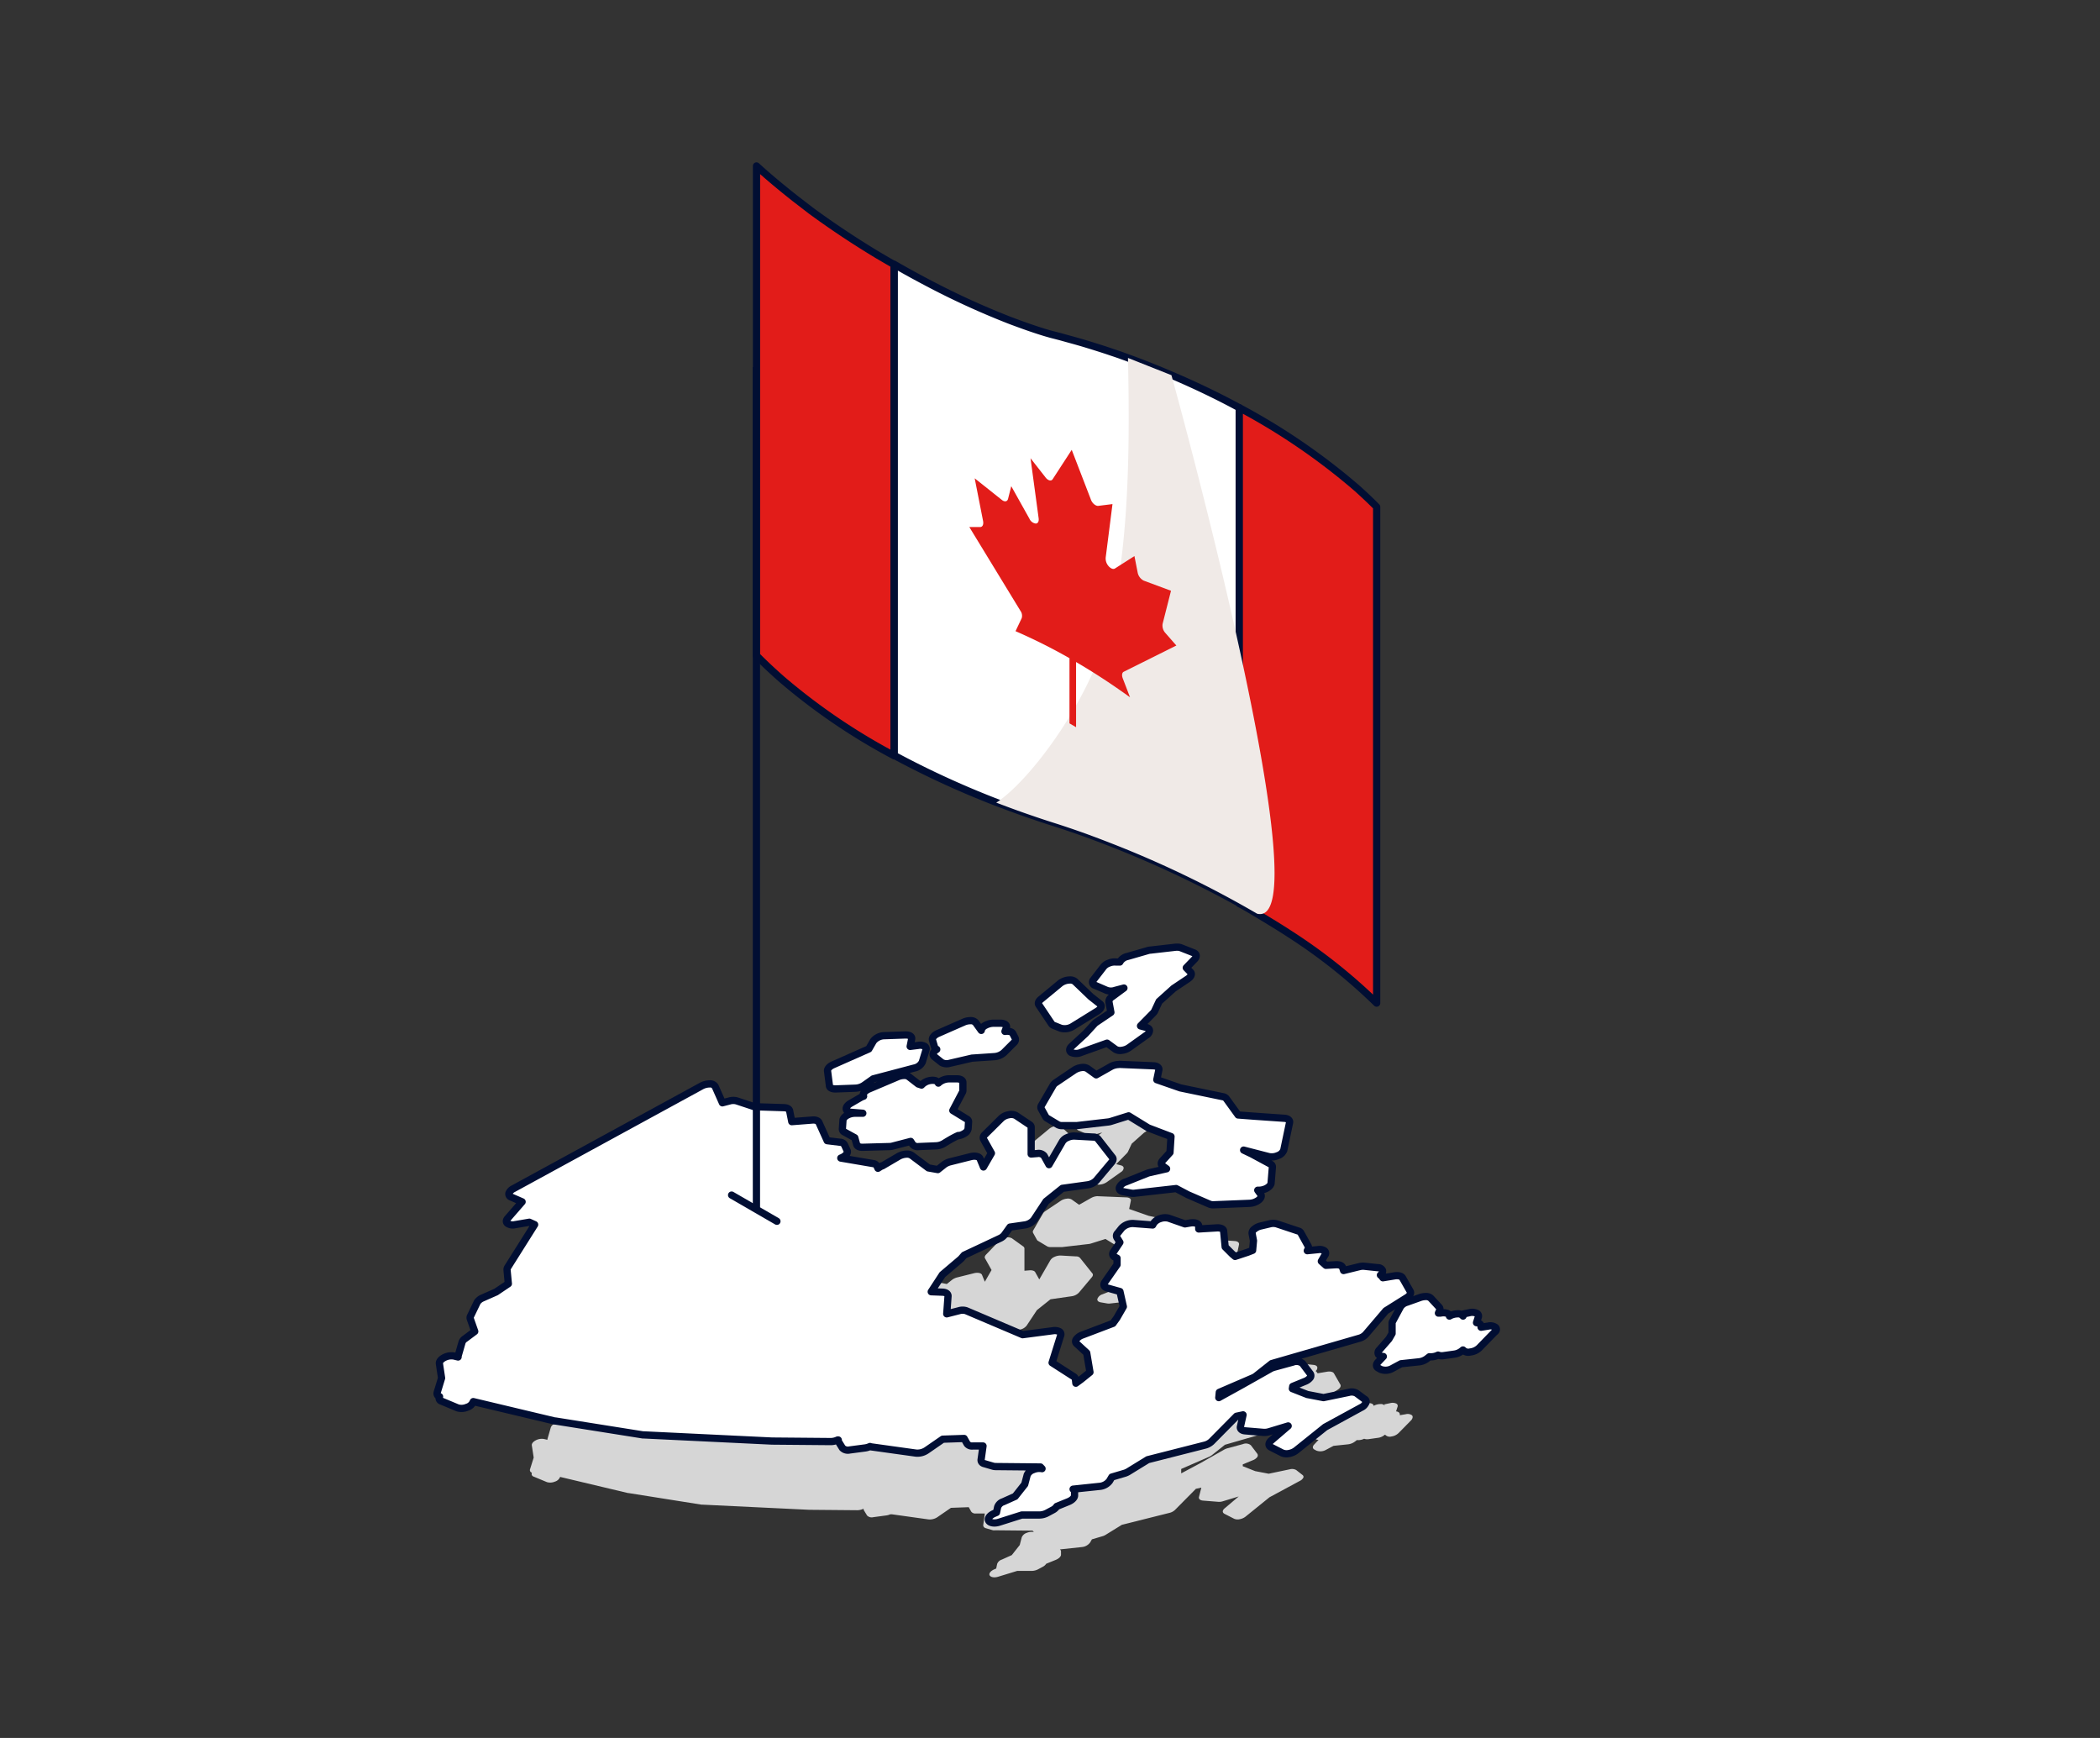 <?xml version="1.0" encoding="UTF-8"?> <svg xmlns="http://www.w3.org/2000/svg" viewBox="0 0 290 240"><rect x="0" y="0" width="290" height="240" fill="#333333" stroke="none"/><defs><style>.cls-3{fill:#d6d6d6}.cls-4,.cls-7{fill:#fff;stroke:#010e33;stroke-linejoin:round}.cls-7{fill:#e21c19}</style></defs><g style="isolation:isolate"><g id="Canada_flag" data-name="Canada flag"><g id="shadow-country" style="mix-blend-mode:multiply"><path class="cls-3" d="M179.88 203.69L179 203a1.19 1.19 0 0 0-.89-.1l-2.91.61-1.87-.36-1.71-.68v-.25l1.4-.58a1.35 1.35 0 0 0 .6-.43.4.4 0 0 0 0-.47l-.88-1.16a1.08 1.08 0 0 0-1.1-.16l-2.15.58a2.53 2.53 0 0 0-.44.18l-3.2 1.82-2.73 1.46v-.61l3.88-1.69a2.46 2.46 0 0 0 .36-.22l1.8-1.43 10.06-2.91a1.56 1.56 0 0 0 .76-.44l2.31-2.72 2.42-1.52c.36-.22.51-.51.39-.72l-.89-1.55c-.13-.21-.49-.3-.93-.23l-1.32.22-.14-.18a.28.28 0 0 0-.15-.13.54.54 0 0 0 .24-.54c-.05-.17-.24-.28-.52-.31l-1.59-.16a1.41 1.41 0 0 0-.57 0l-1.8.44-.12-.35c-.07-.21-.37-.33-.75-.31l-1.17.06-.52-.46.42-.72a.35.35 0 0 0-.07-.49 1 1 0 0 0-.71-.14l-1.26.13.1-.17a.38.38 0 0 0 0-.37l-.81-1.51a.51.51 0 0 0-.29-.21l-2.49-.83a1.5 1.5 0 0 0-.79 0l-1 .25a1.83 1.83 0 0 0-.74.36.53.53 0 0 0-.24.5l.15.79-.1 1.12-.57.22-1.45.48-.31-.26-.8-.82-.17-1.81c0-.25-.34-.41-.78-.38l-2.09.12v-.33c0-.29-.44-.44-.95-.36l-.63.11-1.88-.66a1.56 1.56 0 0 0-1 .05 1.37 1.37 0 0 0-.75.53l-.12.21-2.18-.17a1.78 1.78 0 0 0-1.4.54l-.46.59a.4.4 0 0 0-.09.47l.36.56-.74 1.1a.37.37 0 0 0 .14.59l.27.14v.75l-1.41 2c-.2.28-.09.54.26.64l1.48.41.4 1.74-.77 1.32-.43.61-3.54 1.34a1.42 1.42 0 0 0-.66.47.36.36 0 0 0 0 .5l1.23 1.19.38 2.22-1 .8-.59.43-.06-.5a.35.35 0 0 0-.17-.25l-2.56-1.6 1-3.18a.34.34 0 0 0-.17-.42 1.2 1.2 0 0 0-.71-.09l-3.5.46-6.58-2.68a1.43 1.43 0 0 0-.85 0l-1.41.36.16-2.05c0-.25-.23-.42-.63-.44H130l1.28-2 2-1.74.12-.1.35-.41 2-.93 2.14-1a1.28 1.28 0 0 0 .5-.39l.65-.91 1.67-.25a1.56 1.56 0 0 0 1.07-.58l1.41-2.13 1.88-1.5L148 179a1.69 1.69 0 0 0 1-.51l1.79-2.13c.15-.19.18-.38.06-.52l-1.7-2.13a.69.69 0 0 0-.53-.21l-2.13-.12a1.94 1.94 0 0 0-.84.17 1.25 1.25 0 0 0-.59.46l-1.54 2.67-.56-1c-.1-.19-.4-.28-.77-.26l-.72.06v-3.08a.36.36 0 0 0-.17-.28l-1.56-1.12a1.18 1.18 0 0 0-.86-.09 1.71 1.71 0 0 0-.89.45l-1.82 1.89c-.17.18-.23.37-.14.52l.9 1.61L136 177l-.39-.95c-.11-.26-.58-.36-1.1-.23l-2.36.59a2 2 0 0 0-.67.32l-.73.58-1.08-.2-1.93-1.44a1 1 0 0 0-.65-.14 2.06 2.06 0 0 0-.8.24l-1.9 1.07h-.06l-.45.28-.12-.28a.54.54 0 0 0-.43-.26l-3.72-.64c.55-.2.87-.58.74-.86l-.32-.71a.57.57 0 0 0-.48-.27l-1.51-.19-1-2c-.09-.2-.39-.3-.77-.27l-2.35.18-.25-1.25c0-.21-.28-.34-.62-.35l-3.43-.12-2-.66a1.5 1.5 0 0 0-.84 0l-.81.22-.81-1.89c-.08-.18-.33-.28-.66-.28a2 2 0 0 0-.9.23L82 179.52a1 1 0 0 0-.51.53.37.37 0 0 0 .25.43L83 181l-1.65 2c-.18.21-.19.43 0 .58a1.08 1.08 0 0 0 .84.13l1.7-.28.61.28-3.11 4.93a.51.51 0 0 0-.07.28l.15 1.59-1.4.95-1.59.7a1.28 1.28 0 0 0-.58.47l-.9 1.48a.45.45 0 0 0 0 .33l.52 1.47-1.12.8a.87.87 0 0 0-.34.42l-.46 1.59a.41.41 0 0 0 0 .11l-.45-.11a1.77 1.77 0 0 0-1.15.17c-.37.19-.59.46-.56.69l.26 1.7-.51 1.63a.37.37 0 0 0 .27.46.37.37 0 0 0 .22.53l1.85.77a1.64 1.64 0 0 0 1.1-.07 1.1 1.1 0 0 0 .72-.65l9.38 2.23h.07l10.08 1.6h.13l14.72.71 6.66.06a2 2 0 0 0 .82-.19h.06a.44.44 0 0 0 0 .15l.47.77a.9.9 0 0 0 .86.23l1.78-.24a1.94 1.94 0 0 0 .57-.16 1 1 0 0 0 .2 0l5.08.71a1.89 1.89 0 0 0 1.23-.32l1.86-1.28 2.46-.09.34.61a.7.7 0 0 0 .65.26H136l-.22 1.61c0 .19.11.35.35.42l1 .29a1 1 0 0 0 .31 0l5.15.05.18.19a1.84 1.84 0 0 0-1 .12 1.11 1.11 0 0 0-.67.61l-.28 1.07-1.1 1.39-1.38.62a1 1 0 0 0-.64.6l-.13.63-.25.11c-.51.21-.8.58-.65.84s.65.35 1.18.18l2.62-.8h2a2 2 0 0 0 .88-.22l.67-.36a1.25 1.25 0 0 0 .46-.41l1.33-.54c.41-.17.69-.44.71-.69v-.44a.33.33 0 0 0-.16-.31l3-.32a1.6 1.6 0 0 0 1.17-.62l.26-.45 1.42-.42a1.63 1.63 0 0 0 .47-.2l2.25-1.39 6.55-1.64a1.66 1.66 0 0 0 .78-.41l2.89-2.92.75-.16-.33 1.29c-.06.27.16.47.56.5l2.11.17a1.63 1.63 0 0 0 .64-.08l2.18-.66-1.94 1.64c-.34.28-.35.6 0 .77l1.31.67a1.27 1.27 0 0 0 .77.06 1.88 1.88 0 0 0 .81-.36l3.3-2.67 4.21-2.27a1 1 0 0 0 .48-.47.32.32 0 0 0-.12-.33z"></path><path class="cls-3" d="M151.57 165.18a2 2 0 0 0-.89.25l-1.66.94-1-.71a1 1 0 0 0-.71-.13 1.84 1.84 0 0 0-.84.3l-2.12 1.42a1.08 1.08 0 0 0-.32.32l-1.35 2.34a.36.36 0 0 0 0 .37l.51.92a.36.36 0 0 0 .15.15l1.25.75a.89.89 0 0 0 .49.11h1.62l3.61-.42a1.45 1.45 0 0 0 .35-.07l2-.63 2.2 1.35.1.06 2.57 1-.11 1.83-.86.92c-.21.23-.23.48 0 .63l.44.33-1.92.43a2.8 2.8 0 0 0-.31.09l-2.52 1a1.08 1.08 0 0 0-.7.62c-.07.24.11.43.44.49l.93.16a1.46 1.46 0 0 0 .42 0l4.73-.54 1.35.71 2.49 1.09a1.16 1.16 0 0 0 .48.07l4.12-.17a1.84 1.84 0 0 0 1.06-.38c.27-.22.36-.47.23-.65l-.35-.48a1.84 1.84 0 0 0 1-.22.9.9 0 0 0 .53-.6l.15-1.84a.35.35 0 0 0-.21-.34l-2.18-1.17-.92-.45 2.9.76a1.79 1.79 0 0 0 1.05-.13 1.07 1.07 0 0 0 .66-.62l.67-3.17c.05-.26-.17-.46-.57-.49l-3.49-.24-1.86-.15-1.37-1.89a.56.56 0 0 0-.37-.2l-4.8-1-2.71-.95.23-1.11c.07-.27-.18-.47-.61-.49l-3.91-.16a.17.17 0 0 0-.07-.01zM118.31 167.63c0 .24.32.39.74.37l2.25-.08a1.92 1.92 0 0 0 1-.33l1.06-.74 4.71-1.25a1.3 1.3 0 0 0 .93-.68l.43-1.42a.34.34 0 0 0-.18-.42 1.13 1.13 0 0 0-.69-.09l-1 .12.17-.82c.06-.27-.2-.47-.63-.48h-.09l-2.38.08a1.67 1.67 0 0 0-1.3.63l-.51.89-4.1 1.82c-.42.19-.68.48-.65.73zM134.14 171.47l-1.63-1 1.11-2.11a.47.47 0 0 0 .06-.19v-.92c0-.25-.27-.42-.68-.42h-.91a1.79 1.79 0 0 0-1.24.5c-.07-.24-.41-.37-.86-.32a1.68 1.68 0 0 0-1.1.54l-.38-.13-1.07-.86a1 1 0 0 0-.55-.15 2 2 0 0 0-.75.16l-3.27 1.43c-.51.22-.78.59-.62.85a1.46 1.46 0 0 0-.36.16l-1.16.67c-.31.18-.5.42-.48.62s.23.36.56.39l1.35.11h-.82a1.93 1.93 0 0 0-1 .25.81.81 0 0 0-.49.58l-.07 1a.38.38 0 0 0 .21.33l1.22.67.21.77c.06.21.34.34.72.33l3-.08a1.51 1.51 0 0 0 .41-.06l2.06-.54.23.35a.81.81 0 0 0 .7.24l2-.09a1.92 1.92 0 0 0 .93-.29s.42-.27.9-.53l.64-.33c.11 0 .12 0 0 0a2.06 2.06 0 0 0 .83-.3.77.77 0 0 0 .38-.52l.05-.75a.36.36 0 0 0-.13-.36zM195 195.45a1 1 0 0 0-.86-.16l-.83.14v-.1c0-.23-.18-.39-.52-.43l.21-.65a.35.35 0 0 0-.21-.44 1.27 1.27 0 0 0-.81-.05l-.84.18.12.2a.71.71 0 0 0-.63-.25 1.94 1.94 0 0 0-.94.25c0-.31-.49-.46-1-.34h-.22l.13-.31a.33.33 0 0 0-.05-.38l-1-1a.83.83 0 0 0-.59-.19 1.93 1.93 0 0 0-.62.11l-1.55.55a1.36 1.36 0 0 0-.74.54l-.9 1.67a.33.33 0 0 0-.05.21v1.19l-.36.61-1.11 1.28a.44.44 0 0 0-.11.51.7.7 0 0 0 .57.24l-.61.65c-.24.25-.24.52 0 .67l.29.16a1.57 1.57 0 0 0 1.38-.12l1-.53 2-.21a1.92 1.92 0 0 0 .93-.36l.3-.23a1.86 1.86 0 0 0 1-.18 1.24 1.24 0 0 0 .65.05l1.2-.17a1.77 1.77 0 0 0 1-.43h.06a.86.86 0 0 0 .84.24 1.77 1.77 0 0 0 1-.47l1.77-1.8c.2-.26.23-.49.1-.65zM143.87 160.52a.51.51 0 0 0 .23.17l.85.33a1.71 1.71 0 0 0 1.38-.22l2.82-1.75c.44-.27.57-.63.3-.84l-1-.82-1.83-1.74a.83.83 0 0 0-.61-.17 1.9 1.9 0 0 0-1.1.38l-2.22 1.84c-.26.22-.35.46-.23.64z"></path><path class="cls-3" d="M148.87 156.08l1.35.58a1.49 1.49 0 0 0 1 0l1-.28-1.4 1c-.24.18-.36.39-.32.57l.23 1.19-1.73 1.16a1.37 1.37 0 0 0-.22.19l-1 1.13-1.61 1.47c-.28.26-.31.55-.07.71a1.39 1.39 0 0 0 1.14 0l3-1.06 1 .7a1 1 0 0 0 .73.13 2 2 0 0 0 .86-.32l2-1.42a.68.68 0 0 0 .34-.53c0-.17-.13-.31-.37-.37l-.66-.17 1.47-1.5a1 1 0 0 0 .15-.2l.52-1.12 1.68-1.5 1.64-1.12c.36-.25.48-.56.28-.76l-.49-.5 1-1c.28-.29.24-.59-.09-.72l-1.48-.59a1.42 1.42 0 0 0-.44-.06h-.15l-2.91.34a1.65 1.65 0 0 0-.32.06l-2.33.67a1.32 1.32 0 0 0-.89.64h-.41a1.84 1.84 0 0 0-.82.12 1.49 1.49 0 0 0-.62.43l-1.13 1.51a.38.38 0 0 0 .07.62zM130.42 163.22a.39.39 0 0 0 .24.23c-.42.27-.54.62-.29.83l.85.67a1.2 1.2 0 0 0 .95.1l2.55-.6 2.59-.17a1.88 1.88 0 0 0 1.11-.47l1.1-1.13a.46.46 0 0 0 .16-.52l-.27-.54c-.11-.22-.47-.32-.91-.25l.15-.39c.12-.32-.16-.55-.65-.55h-.85a2 2 0 0 0-.88.22 1 1 0 0 0-.51.52v.08l-.64-.89a.8.8 0 0 0-.65-.23 2.21 2.21 0 0 0-.74.17l-3 1.29c-.46.21-.73.54-.63.8z"></path></g><path class="cls-4" d="M188.42 193.2l-1.09-.81a1.4 1.4 0 0 0-1.07-.11l-3.49.72-2.24-.43-2.06-.81.05-.31 1.69-.69a1.68 1.68 0 0 0 .72-.52.46.46 0 0 0 0-.55l-1.06-1.41a1.33 1.33 0 0 0-1.31-.19l-2.59.71a2.18 2.18 0 0 0-.52.21l-3.9 2.2-3.24 1.79.07-.73 4.64-2a1.71 1.71 0 0 0 .44-.26l2.16-1.71 12.07-3.49a1.89 1.89 0 0 0 .91-.54l2.78-3.26 2.9-1.82c.43-.27.61-.62.46-.87l-1.06-1.86c-.15-.25-.59-.36-1.12-.27l-1.59.26-.16-.22a.45.45 0 0 0-.18-.15.65.65 0 0 0 .29-.65.67.67 0 0 0-.63-.37l-1.9-.2a2.09 2.09 0 0 0-.69.06l-2.16.53-.14-.43c-.09-.25-.44-.39-.9-.37l-1.4.08-.63-.56.5-.86a.41.41 0 0 0-.08-.59 1.21 1.21 0 0 0-.85-.16l-1.51.15.11-.21a.47.47 0 0 0 0-.44l-1-1.81a.54.54 0 0 0-.34-.25l-3-1a1.86 1.86 0 0 0-.94 0l-1.26.3a2 2 0 0 0-.89.44.65.65 0 0 0-.3.59l.19 1-.12 1.33-.69.27-1.73.57-.37-.31-1-1-.21-2.17c0-.31-.4-.49-.93-.46l-2.51.15v-.4c0-.35-.53-.53-1.15-.43l-.75.13-2.26-.79a2 2 0 0 0-1.16.06 1.71 1.71 0 0 0-.9.63l-.14.25-2.62-.2a2.1 2.1 0 0 0-1.67.65l-.56.7a.48.48 0 0 0-.1.57l.42.68-.88 1.32a.44.44 0 0 0 .17.7l.32.17v.89l-1.7 2.44c-.23.34-.1.65.32.77l1.78.5.47 2.09-.91 1.58-.53.73-4.24 1.61a1.66 1.66 0 0 0-.8.57.43.43 0 0 0 0 .59l1.42 1.31.45 2.66-1.24 1-.71.52-.07-.6a.44.44 0 0 0-.21-.3l-3-1.93 1.19-3.8a.42.42 0 0 0-.21-.51 1.45 1.45 0 0 0-.84-.11l-4.21.55-7.79-3.31a1.67 1.67 0 0 0-1 0l-1.69.43.18-2.46c0-.3-.27-.51-.75-.53l-1.57-.06 1.54-2.36 2.45-2.08.13-.12.43-.49 2.37-1.11 2.57-1.21a1.59 1.59 0 0 0 .61-.47l.78-1.09 2-.29a2 2 0 0 0 1.29-.7l1.69-2.56 2.25-1.8 3.45-.48a2.06 2.06 0 0 0 1.24-.61l2.14-2.55c.19-.23.22-.46.08-.63l-2-2.56a.83.83 0 0 0-.64-.25l-2.56-.14a2.11 2.11 0 0 0-1 .2 1.44 1.44 0 0 0-.71.56l-1.85 3.19-.68-1.23a1 1 0 0 0-.92-.31l-.86.07v-3.69a.4.4 0 0 0-.2-.35l-1.9-1.27a1.39 1.39 0 0 0-1-.11 2 2 0 0 0-1.06.53l-2.24 2.22a.54.54 0 0 0-.17.63l1.08 1.93-1.1 1.9-.47-1.14c-.13-.32-.69-.44-1.32-.28l-2.83.71a2.33 2.33 0 0 0-.81.38l-.87.69-1.3-.23-2.31-1.73a1.19 1.19 0 0 0-.78-.17 2.44 2.44 0 0 0-1 .29l-2.27 1.33h-.08l-.53.33-.15-.33a.67.67 0 0 0-.52-.32l-4.46-.76c.65-.24 1-.69.89-1l-.39-.85a.7.7 0 0 0-.58-.33l-1.8-.22-1.14-2.52c-.11-.24-.47-.37-.93-.33l-2.82.22-.3-1.51c-.05-.24-.33-.4-.75-.42l-4.11-.13-2.42-.8a1.83 1.83 0 0 0-1 0l-1 .26-1-2.26a.83.83 0 0 0-.8-.35 2.4 2.4 0 0 0-1.07.28l-26 14.19a1.26 1.26 0 0 0-.61.63.45.45 0 0 0 .3.52l1.52.66-2 2.3c-.22.25-.23.52 0 .69a1.28 1.28 0 0 0 1 .17l2-.34.73.33-3.73 5.92a.62.62 0 0 0-.08.33l.18 1.91-1.69 1.14-1.9.84a1.64 1.64 0 0 0-.7.56L65 181.7a.49.49 0 0 0-.06.4l.62 1.76-1.34 1a1 1 0 0 0-.41.49l-.55 1.91a.32.32 0 0 0 0 .13l-.54-.13a2.13 2.13 0 0 0-1.37.21c-.45.23-.71.56-.67.83l.3 2-.61 2a.45.45 0 0 0 .33.56.42.42 0 0 0 .26.62l2.22.93a1.92 1.92 0 0 0 1.32-.08 1.3 1.3 0 0 0 .86-.78l11.25 2.68h.1l12.09 1.92h.16l17.66.85h.06l8 .07a2.28 2.28 0 0 0 1-.22h.08a.48.48 0 0 0 0 .18l.57.92a1.07 1.07 0 0 0 1 .28l2.13-.28a2.31 2.31 0 0 0 .68-.2.84.84 0 0 0 .24.06l6.11.85a2.25 2.25 0 0 0 1.47-.38l2.23-1.54 2.95-.1.41.73a.85.85 0 0 0 .77.31h1.43l-.27 1.93c0 .23.13.42.42.5l1.23.36a1.38 1.38 0 0 0 .37.05l6.18.06.22.23a2.12 2.12 0 0 0-1.24.15 1.37 1.37 0 0 0-.81.72l-.34 1.29-1.32 1.67-1.65.74a1.21 1.21 0 0 0-.77.73l-.16.75-.3.13c-.61.25-.95.69-.78 1s.79.42 1.42.22l3.15-1h2.43a2.35 2.35 0 0 0 1.06-.27l.8-.43a1.41 1.41 0 0 0 .55-.49l1.6-.65c.49-.2.83-.53.85-.83v-.53a.4.4 0 0 0-.2-.37l3.62-.38a1.93 1.93 0 0 0 1.41-.75l.32-.54 1.69-.5a2.22 2.22 0 0 0 .57-.24l2.7-1.66 7.86-2a2.11 2.11 0 0 0 .94-.5l3.46-3.5.9-.19-.36 1.62c-.08.32.19.56.67.59l2.53.21a2.18 2.18 0 0 0 .78-.1l2.61-.79-2.33 2c-.4.34-.42.73-.06.93l1.57.8a1.58 1.58 0 0 0 .92.08 2.26 2.26 0 0 0 1-.43l4-3.21 5-2.73a1.2 1.2 0 0 0 .59-.56.39.39 0 0 0-.16-.59z"></path><path class="cls-4" d="M154.45 147a2.39 2.39 0 0 0-1.07.3l-2 1.13-1.17-.85a1.24 1.24 0 0 0-.86-.16 2.36 2.36 0 0 0-1 .36l-2.53 1.71a1.18 1.18 0 0 0-.39.38l-1.63 2.81a.46.46 0 0 0 0 .45l.61 1.1a.52.52 0 0 0 .18.18l1.5.9a1.17 1.17 0 0 0 .59.13h2l4.32-.5a2.05 2.05 0 0 0 .43-.09l2.43-.76 2.65 1.63.12.06 3.08 1.17-.14 2.2-1 1.1c-.26.28-.28.58 0 .76l.53.39-2.31.52a2.47 2.47 0 0 0-.36.11l-3 1.2a1.36 1.36 0 0 0-.85.76c-.07.28.14.5.53.57l1.13.21a1.67 1.67 0 0 0 .5 0l5.68-.64 1.61.85 3 1.3a1.33 1.33 0 0 0 .59.09l4.94-.2a2.26 2.26 0 0 0 1.27-.46c.32-.26.43-.56.27-.78l-.41-.57a2.39 2.39 0 0 0 1.21-.26c.37-.21.61-.47.63-.72l.18-2.21a.41.41 0 0 0-.25-.41l-2.61-1.41-1.11-.53 3.49.9a2.11 2.11 0 0 0 1.26-.15 1.29 1.29 0 0 0 .79-.74l.8-3.81c.06-.32-.21-.55-.68-.59l-4.18-.29-2.24-.17-1.65-2.28a.72.72 0 0 0-.44-.24l-5.89-1.22-3.25-1.13.28-1.34c.07-.32-.23-.56-.73-.58l-4.7-.2zM114.54 149.92c0 .29.38.47.88.45l2.7-.1a2.31 2.31 0 0 0 1.2-.39l1.27-.9 5.65-1.49a1.56 1.56 0 0 0 1.12-.82l.52-1.7a.41.41 0 0 0-.22-.5 1.3 1.3 0 0 0-.84-.11l-1.13.14.2-1c.08-.33-.23-.57-.76-.58H125l-2.85.1a2 2 0 0 0-1.55.75l-.62 1.08-4.92 2.18c-.51.22-.82.57-.78.87zM133.53 154.54l-1.95-1.19 1.33-2.53a.53.53 0 0 0 .06-.24v-1.1c0-.3-.32-.5-.82-.5h-1.08a2.21 2.21 0 0 0-1.49.59c-.08-.29-.5-.44-1-.38a2.05 2.05 0 0 0-1.32.65l-.46-.15-1.29-1a1 1 0 0 0-.65-.18 2.42 2.42 0 0 0-.9.19l-3.96 1.68c-.61.26-.93.71-.74 1a2.8 2.8 0 0 0-.43.19l-1.4.81c-.37.22-.6.51-.57.76s.28.42.67.46l1.62.13h-1a2.27 2.27 0 0 0-1.15.27c-.36.2-.58.46-.59.7l-.08 1.21a.44.44 0 0 0 .25.4l1.46.8.26.93c.07.25.4.41.86.39l3.63-.1a1.82 1.82 0 0 0 .5-.07l2.47-.64.27.42a.93.93 0 0 0 .84.29l2.39-.1a2.26 2.26 0 0 0 1.11-.34s.52-.33 1.09-.65c.28-.15.58-.31.77-.39s.14-.05 0 0a2.19 2.19 0 0 0 1-.36.92.92 0 0 0 .46-.62l.06-.9a.41.41 0 0 0-.22-.43zM206.53 183.31a1.24 1.24 0 0 0-1-.19l-1 .16v-.12c0-.27-.22-.46-.63-.51l.25-.78a.42.42 0 0 0-.26-.53 1.51 1.51 0 0 0-1-.06l-1 .21.15.25a.85.85 0 0 0-.76-.31 2.33 2.33 0 0 0-1.12.31c0-.37-.59-.55-1.26-.41h-.26l.16-.36a.4.4 0 0 0-.06-.46l-1.15-1.24a1 1 0 0 0-.72-.23 2.51 2.51 0 0 0-.74.13l-1.85.66a1.57 1.57 0 0 0-.89.64l-1.08 2a.47.47 0 0 0-.07.25v1.42l-.43.75-1.33 1.53a.52.52 0 0 0-.13.61.89.89 0 0 0 .68.29l-.73.77c-.29.31-.28.63 0 .81l.36.2a1.9 1.9 0 0 0 1.65-.15l1.17-.63 2.44-.26a2.23 2.23 0 0 0 1.11-.42l.36-.28a2.26 2.26 0 0 0 1.2-.23 1.47 1.47 0 0 0 .77.07l1.44-.2a2.15 2.15 0 0 0 1.16-.52l.07-.06a1 1 0 0 0 1 .28 2.15 2.15 0 0 0 1.23-.55l2.11-2.17c.31-.2.35-.48.16-.67zM145.22 141.39a.64.64 0 0 0 .27.2l1 .4a2.07 2.07 0 0 0 1.66-.26l3.39-2.1c.53-.32.68-.76.36-1l-1.27-1-2.18-2.09a1.06 1.06 0 0 0-.74-.21 2.25 2.25 0 0 0-1.32.47l-2.66 2.2c-.31.25-.42.54-.27.76z"></path><path class="cls-4" d="M151.21 136.06l1.62.7a1.74 1.74 0 0 0 1.17 0l1.21-.32-1.68 1.24a.75.75 0 0 0-.39.68l.27 1.44-2 1.35a1.6 1.6 0 0 0-.27.22l-1.24 1.36-1.9 1.75c-.34.31-.37.65-.08.85a1.68 1.68 0 0 0 1.37 0l3.59-1.28 1.16.85a1.28 1.28 0 0 0 .89.14 2.17 2.17 0 0 0 1-.38l2.39-1.71a.8.8 0 0 0 .42-.63c0-.21-.17-.37-.45-.44l-.79-.21 1.76-1.79a.94.94 0 0 0 .18-.24l.63-1.35 2-1.8 2-1.34c.43-.3.57-.68.33-.91l-.58-.6 1.15-1.19c.33-.35.29-.71-.11-.87l-1.78-.7a1.35 1.35 0 0 0-.52-.08h-.18l-3.5.4a1.59 1.59 0 0 0-.38.07l-2.8.81a1.55 1.55 0 0 0-1.06.77h-.5a2 2 0 0 0-1 .15 1.66 1.66 0 0 0-.75.51l-1.39 1.8a.45.45 0 0 0 .21.75zM133.9 140.93zM129.07 144.64a.46.46 0 0 0 .29.27c-.5.32-.65.75-.34 1l1 .8a1.43 1.43 0 0 0 1.14.12l3.06-.71 3.11-.21a2.19 2.19 0 0 0 1.33-.57L140 144a.57.57 0 0 0 .2-.62l-.33-.65c-.13-.26-.56-.38-1.09-.3l.18-.47c.15-.38-.19-.66-.78-.66h-1a2.34 2.34 0 0 0-1.05.27 1.19 1.19 0 0 0-.62.62v.1l-.77-1.07a.91.91 0 0 0-.78-.27 2.16 2.16 0 0 0-.88.2l-3.53 1.55c-.56.24-.88.64-.77.95z"></path><path stroke-linecap="round" fill="none" stroke-linejoin="round" stroke="#010e33" d="M101.03 165.03l6.26 3.62"></path><path stroke-miterlimit="10" fill="none" stroke="#010e33" d="M104.46 50.69v116.07"></path><path class="cls-4" d="M161.79 51.81c-2.07-.89-4.09-1.69-6-2.38q-1.12-.42-2.22-.78c-1.25-.43-2.45-.8-3.59-1.15s-2.44-.69-3.53-1l-1.24-.32c-.78-.21-1.58-.46-2.41-.74-1-.33-2-.7-3.11-1.11l-.49-.19a109.41 109.41 0 0 1-11.39-5.25c-1.44-.76-2.88-1.55-4.33-2.39v67.81a124.36 124.36 0 0 0 14.12 6.49l1.6.6c1.21.45 2.41.88 3.6 1.28.89.31 1.78.6 2.66.88q2.17.69 4.52 1.53c1.17.43 2.37.88 3.59 1.36a146.92 146.92 0 0 1 17.56 8.26V56.3c-3.13-1.7-6.31-3.2-9.34-4.49z"></path><path class="cls-7" d="M123.46 36.54v67.81A85.07 85.07 0 0 1 108 93.84q-1.84-1.61-3.53-3.31V22.92c1.67 1.53 3.45 3 5.31 4.47L112 29.1c3 2.2 6.14 4.28 9.32 6.19zM190.11 70v68.52a76 76 0 0 0-12-9.54c-1.45-.95-3-1.88-4.47-2.77-.83-.49-1.66-1-2.5-1.43V56.3a88.71 88.71 0 0 1 16.31 11.17c.89.81 1.79 1.64 2.66 2.53z"></path><path id="shadow-flag" d="M173.61 126.18a143.53 143.53 0 0 0-20.06-9.69c-1.22-.48-2.42-.93-3.59-1.36q-2.34-.84-4.52-1.53c-.88-.28-1.77-.57-2.66-.88-1.19-.4-2.39-.83-3.6-1.28l-1.6-.6c4.65-3 13.58-14.7 16-25.87 2.42-11.36 2.42-24.14 2.19-35.54l6 2.38c1.82 6.54 20.82 76.53 11.84 74.37z" style="mix-blend-mode:multiply" fill="#f0eae7"></path><path d="M145.37 66.17c-.2.32-.66.2-1-.26l-2.06-2.63 1.12 8.28c.06.43-.09.72-.39.74a1.12 1.12 0 0 1-.88-.67l-2.51-4.49-.44 1.74c-.1.39-.46.46-.84.17l-3.77-3 1.16 5.9c.09.49-.08.83-.41.83h-1.49l7.07 11.59a1.15 1.15 0 0 1 .16 1l-.85 1.79a77.28 77.28 0 0 1 7.45 3.73v9l.91.53v-9q3.73 2.18 7.45 4.87l-1-2.61c-.16-.41-.11-.79.12-.91l7.28-3.63-1.49-1.7a1.53 1.53 0 0 1-.41-1.29l1.16-4.57-3.77-1.4a1.6 1.6 0 0 1-.84-1.15l-.44-2.24-2.7 1.72c-.24.14-.57 0-.87-.33a1.6 1.6 0 0 1-.4-1.18l.94-7.39-2 .25c-.35 0-.82-.37-1-.92L148 62.12z" fill="#e21c19"></path></g></g></svg> 